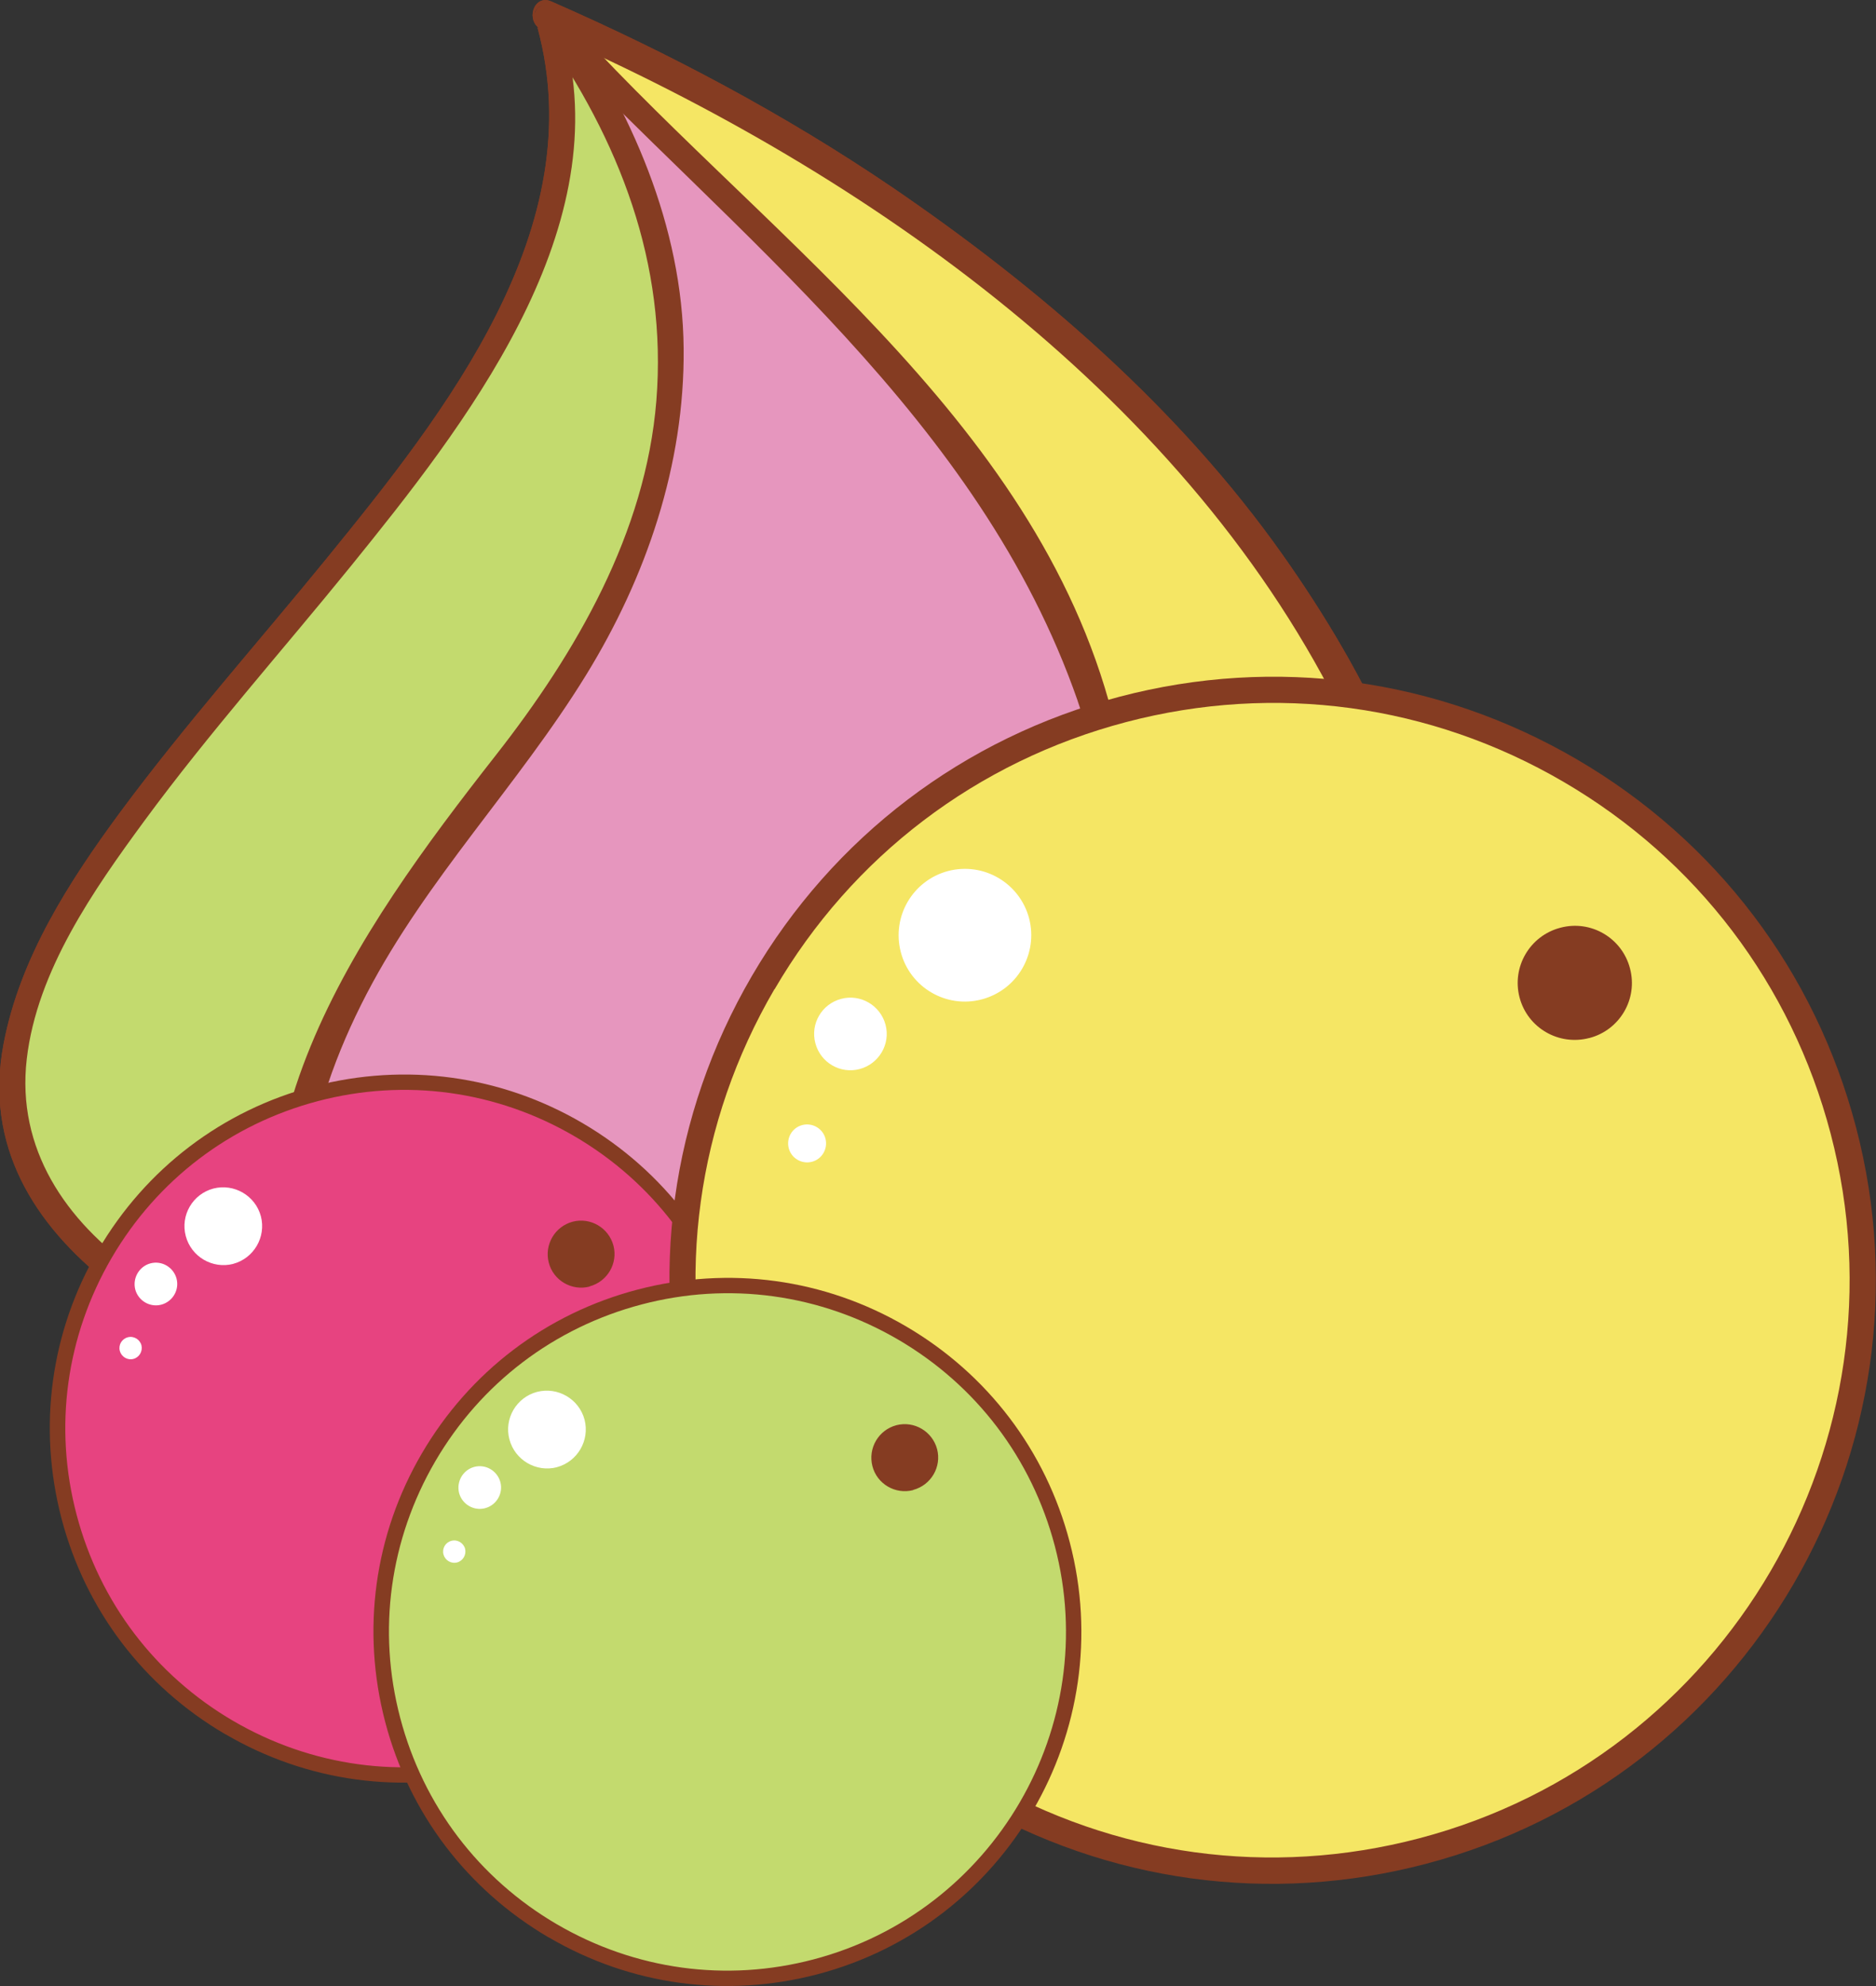 <?xml version="1.0" encoding="UTF-8"?><svg id="_層_1" xmlns="http://www.w3.org/2000/svg" viewBox="0 0 105.84 112.03"><rect x="0" y="0" width="105.84" height="112.03" fill="#333333" stroke="none"/><defs><style>.cls-1{fill:#fff;}.cls-2{fill:#c3da6e;}.cls-3{fill:#f5e664;}.cls-4{fill:#853c22;}.cls-5{fill:#e74380;}.cls-6{fill:#e696be;}</style></defs><g><g><g><path class="cls-4" d="M31.95,2.29s0-.02,0-.04c-.13-.51-.3-1.01-.47-1.5-.27-.75-1.49-.54-1.25,.26,.05,.17,.09,.35,.14,.52,.07,.06,.13,.11,.22,.15,.46,.2,.92,.4,1.37,.61Z"/><path class="cls-4" d="M20.53,79.18c12.64,3.53,27.05,3.29,39.58-.58,11.16-3.44,21.57-11.29,21.35-24-.15-8.41-4.36-16.6-9.1-23.31-5.85-8.28-13.73-15.07-22.06-20.75C44.25,6.44,37.79,3.01,31.1,.08c-.91-.4-1.41,.89-.75,1.45-.05-.17-.09-.35-.14-.52-.24-.8,.98-1.02,1.25-.26,.18,.5,.34,.99,.47,1.5,0,.01,0,.02,0,.04,17.95,8.05,35.94,20.97,44.37,39.19,3.03,6.54,4.79,14.13,2.03,21.06-2.21,5.54-7.18,9.39-12.37,11.97-12.02,5.96-27.02,6.58-40.04,4.32-6.43-1.11-12.82-3.34-18.19-7.13-4.03-2.84-6.81-6.9-6.22-11.97,.58-4.98,3.77-9.53,6.65-13.45,3.65-4.96,7.75-9.56,11.62-14.33,6.39-7.89,14.91-18.72,12.13-29.65-.46-.21-.92-.41-1.37-.61-.09-.04-.15-.1-.22-.15,3.08,11.29-5.19,21.73-11.9,29.97-3.88,4.76-7.97,9.35-11.63,14.29-2.89,3.92-5.67,8.23-6.59,13.09-2.19,11.48,11.32,17.8,20.29,20.3Z"/></g><path class="cls-4" d="M60.8,39.54c5.45,15.65-8.92,30.93-19.39,40.57-.79,.73,.33,1.96,1.12,1.23,10.91-10.07,24.43-24.8,20.24-40.99C58.37,23.32,42.52,12.92,31.5,.48c-.67-.76-1.85,.32-1.16,1.05,11.18,11.8,24.92,22.1,30.46,38Z"/><path class="cls-4" d="M17.11,77.86c.45,1.07,2.04,.24,1.6-.83-2.92-7.15-1.49-14.32,1.98-20.98,3.39-6.5,8.54-11.75,12.36-17.95,3.42-5.55,5.58-11.89,5.52-18.44-.06-6.89-2.98-13.51-6.88-19.06-.58-.82-1.73,.24-1.16,1.05,4.41,6.26,7.12,13.19,6.5,20.95-.6,7.46-4.53,14.22-9.05,19.99-7.87,10.04-16.41,22.04-10.86,35.26Z"/></g><g><path class="cls-6" d="M17.91,77.44l-.04,.12c6.79,2.31,15.45,3.43,24.15,3.12,10.78-9.91,25.55-26.36,19.18-42.48C55.12,22.03,42.4,13.47,31.35,1.47c10.01,14.25,7.97,27.99-2.71,41.56-7.63,9.6-16.3,21.51-10.73,34.42Z"/><path class="cls-2" d="M14.92,76.44c.94,.41,1.92,.78,2.95,1.13l.04-.12c-5.56-12.9,3.11-24.81,10.73-34.42,10.67-13.56,12.72-27.3,2.71-41.56-.14-.15-.28-.3-.43-.46h-.04c9.2,27.96-58.57,57.06-15.97,75.43Z"/><path class="cls-3" d="M30.92,1.01c.14,.16,.29,.31,.43,.46,11.05,12.01,23.77,20.57,29.85,36.74,6.37,16.12-8.41,32.57-19.18,42.48,21.79-.78,43.85-10.54,37.48-33.04C73.41,26.12,50.9,9.58,30.84,.88c.02,.05,.03,.1,.04,.14h.04Z"/></g><g><g><path class="cls-4" d="M31.95,2.29s0-.02,0-.04c-.13-.51-.3-1.01-.47-1.5-.27-.75-1.49-.54-1.25,.26,.05,.17,.09,.35,.14,.52,.07,.06,.13,.11,.22,.15,.46,.2,.92,.4,1.37,.61Z"/><path class="cls-4" d="M20.53,79.18c12.64,3.53,27.05,3.29,39.58-.58,11.16-3.44,21.57-11.29,21.35-24-.15-8.41-4.36-16.6-9.1-23.31-5.85-8.28-13.73-15.07-22.06-20.75C44.25,6.44,37.79,3.01,31.1,.08c-.91-.4-1.41,.89-.75,1.45-.05-.17-.09-.35-.14-.52-.24-.8,.98-1.02,1.25-.26,.18,.5,.34,.99,.47,1.5,0,.01,0,.02,0,.04,17.95,8.05,35.94,20.97,44.37,39.19,3.03,6.54,4.79,14.13,2.03,21.06-2.21,5.54-7.18,9.39-12.37,11.97-12.02,5.96-27.02,6.58-40.04,4.32-6.43-1.11-12.82-3.34-18.19-7.13-4.03-2.84-6.81-6.9-6.22-11.97,.58-4.98,3.77-9.53,6.65-13.45,3.65-4.96,7.75-9.56,11.62-14.33,6.39-7.89,14.91-18.72,12.13-29.65-.46-.21-.92-.41-1.37-.61-.09-.04-.15-.1-.22-.15,3.08,11.29-5.19,21.73-11.9,29.97-3.88,4.76-7.97,9.35-11.63,14.29-2.89,3.92-5.67,8.23-6.59,13.09-2.19,11.48,11.32,17.8,20.29,20.3Z"/></g><path class="cls-4" d="M60.8,39.54c5.45,15.65-8.92,30.93-19.39,40.57-.79,.73,.33,1.96,1.12,1.23,10.91-10.07,24.43-24.8,20.24-40.99C58.37,23.32,42.52,12.92,31.5,.48c-.67-.76-1.85,.32-1.16,1.05,11.18,11.8,24.92,22.1,30.46,38Z"/><path class="cls-4" d="M17.11,77.86c.45,1.07,2.04,.24,1.6-.83-2.92-7.15-1.49-14.32,1.98-20.98,3.39-6.5,8.54-11.75,12.36-17.95,3.42-5.55,5.58-11.89,5.52-18.44-.06-6.89-2.98-13.51-6.88-19.06-.58-.82-1.73,.24-1.16,1.05,4.41,6.26,7.12,13.19,6.5,20.95-.6,7.46-4.53,14.22-9.05,19.99-7.87,10.04-16.41,22.04-10.86,35.26Z"/></g></g><g><g><path class="cls-5" d="M27.74,99.46c10.43-2.74,16.66-13.42,13.92-23.85-2.74-10.43-13.42-16.66-23.85-13.92-10.43,2.74-16.66,13.42-13.92,23.85,2.74,10.43,13.42,16.66,23.85,13.92Z"/><path class="cls-4" d="M12.72,97.82c4.6,2.69,9.98,3.42,15.14,2.07,10.65-2.8,17.03-13.73,14.23-24.38-1.35-5.16-4.64-9.48-9.24-12.17-4.6-2.69-9.98-3.42-15.14-2.07-5.16,1.35-9.48,4.64-12.17,9.24-2.69,4.6-3.42,9.98-2.07,15.14,1.35,5.16,4.64,9.48,9.24,12.17Zm-6.42-26.87c2.57-4.4,6.7-7.54,11.63-8.84,4.93-1.3,10.08-.59,14.48,1.98,4.4,2.57,7.54,6.7,8.84,11.64,2.68,10.18-3.43,20.64-13.61,23.32-4.93,1.3-10.07,.59-14.48-1.98-4.4-2.57-7.54-6.7-8.84-11.64-1.3-4.93-.59-10.07,1.98-14.48Z"/></g><path class="cls-4" d="M33.26,72.56c1.01-.27,1.61-1.3,1.35-2.3-.27-1.01-1.3-1.61-2.3-1.35-1.01,.27-1.61,1.3-1.35,2.31,.26,1.01,1.3,1.61,2.3,1.35Z"/><path class="cls-1" d="M13.15,71.29c1.17-.31,1.87-1.51,1.57-2.68-.31-1.17-1.51-1.87-2.68-1.57-1.17,.31-1.87,1.51-1.56,2.68,.31,1.17,1.51,1.87,2.68,1.57Z"/><path class="cls-1" d="M9.1,73.59c.64-.17,1.03-.83,.86-1.47-.17-.64-.83-1.03-1.47-.86-.64,.17-1.02,.83-.86,1.47,.17,.64,.83,1.03,1.47,.86Z"/><path class="cls-1" d="M7.53,76.65c.33-.09,.53-.43,.45-.77-.09-.33-.43-.54-.77-.45-.34,.09-.54,.43-.45,.77,.09,.33,.43,.54,.77,.45Z"/></g><g><g><path class="cls-3" d="M80.27,104.41c17.78-4.67,28.41-22.87,23.74-40.65-4.67-17.78-22.87-28.41-40.65-23.74-17.78,4.67-28.41,22.87-23.73,40.65,4.67,17.78,22.87,28.41,40.65,23.74Z"/><path class="cls-4" d="M54.65,101.6c7.85,4.58,17.01,5.84,25.8,3.53,18.15-4.77,29.03-23.41,24.26-41.56-2.31-8.79-7.9-16.16-15.75-20.74-7.85-4.58-17.01-5.84-25.8-3.53-8.79,2.31-16.16,7.91-20.74,15.75-4.58,7.85-5.83,17.01-3.52,25.8,2.31,8.79,7.91,16.15,15.75,20.74Zm-10.95-45.8c4.38-7.51,11.43-12.86,19.83-15.07,8.41-2.21,17.18-1.01,24.68,3.37,7.51,4.38,12.86,11.43,15.07,19.84,4.56,17.36-5.85,35.19-23.21,39.75-8.41,2.21-17.17,1.01-24.68-3.37-7.51-4.38-12.86-11.43-15.07-19.84-2.21-8.41-1.01-17.17,3.37-24.68Z"/></g><path class="cls-4" d="M89.67,58.55c1.72-.45,2.75-2.21,2.29-3.93-.45-1.72-2.21-2.75-3.93-2.29-1.72,.45-2.75,2.21-2.3,3.93,.45,1.72,2.21,2.74,3.93,2.29Z"/><path class="cls-1" d="M55.39,56.37c2-.53,3.19-2.57,2.67-4.57-.53-2-2.57-3.19-4.57-2.67-2,.53-3.19,2.57-2.67,4.57,.52,2,2.57,3.2,4.57,2.67Z"/><path class="cls-1" d="M48.5,60.3c1.09-.29,1.75-1.41,1.46-2.5-.29-1.09-1.41-1.75-2.5-1.46-1.1,.29-1.75,1.41-1.46,2.5,.29,1.1,1.41,1.75,2.5,1.46Z"/><path class="cls-1" d="M45.81,65.53c.57-.15,.91-.74,.76-1.31-.15-.57-.74-.91-1.31-.76-.57,.15-.91,.73-.76,1.31,.15,.57,.74,.91,1.31,.76Z"/></g><g><g><path class="cls-2" d="M46,110.94c10.43-2.74,16.66-13.42,13.92-23.85-2.74-10.43-13.42-16.66-23.85-13.92-10.43,2.74-16.66,13.42-13.92,23.85,2.74,10.43,13.42,16.66,23.85,13.92Z"/><path class="cls-4" d="M30.98,109.29c4.6,2.69,9.98,3.42,15.14,2.07,10.65-2.8,17.03-13.73,14.23-24.38-1.35-5.16-4.64-9.48-9.24-12.17-4.6-2.69-9.98-3.42-15.14-2.07-5.16,1.35-9.48,4.64-12.17,9.24-2.69,4.6-3.42,9.98-2.07,15.14,1.35,5.16,4.64,9.48,9.24,12.17Zm-6.42-26.87c2.57-4.4,6.7-7.54,11.63-8.84,4.93-1.3,10.08-.59,14.48,1.98,4.4,2.57,7.54,6.7,8.84,11.64,2.68,10.18-3.43,20.64-13.61,23.32-4.93,1.3-10.07,.59-14.48-1.98-4.4-2.57-7.54-6.7-8.84-11.64-1.3-4.93-.59-10.07,1.98-14.48Z"/></g><path class="cls-4" d="M51.52,84.04c1.01-.27,1.61-1.3,1.35-2.3-.27-1.01-1.3-1.61-2.3-1.35-1.01,.27-1.61,1.3-1.35,2.31,.26,1.01,1.3,1.61,2.3,1.35Z"/><path class="cls-1" d="M31.41,82.76c1.17-.31,1.87-1.51,1.57-2.68-.31-1.17-1.51-1.87-2.68-1.57-1.17,.31-1.87,1.51-1.56,2.68,.31,1.17,1.51,1.87,2.68,1.57Z"/><path class="cls-1" d="M27.37,85.07c.64-.17,1.03-.83,.86-1.47-.17-.64-.83-1.03-1.47-.86-.64,.17-1.02,.83-.86,1.47,.17,.64,.83,1.03,1.47,.86Z"/><path class="cls-1" d="M25.79,88.13c.33-.09,.53-.43,.45-.77-.09-.33-.43-.54-.77-.45-.34,.09-.54,.43-.45,.77,.09,.33,.43,.54,.77,.45Z"/></g></svg>